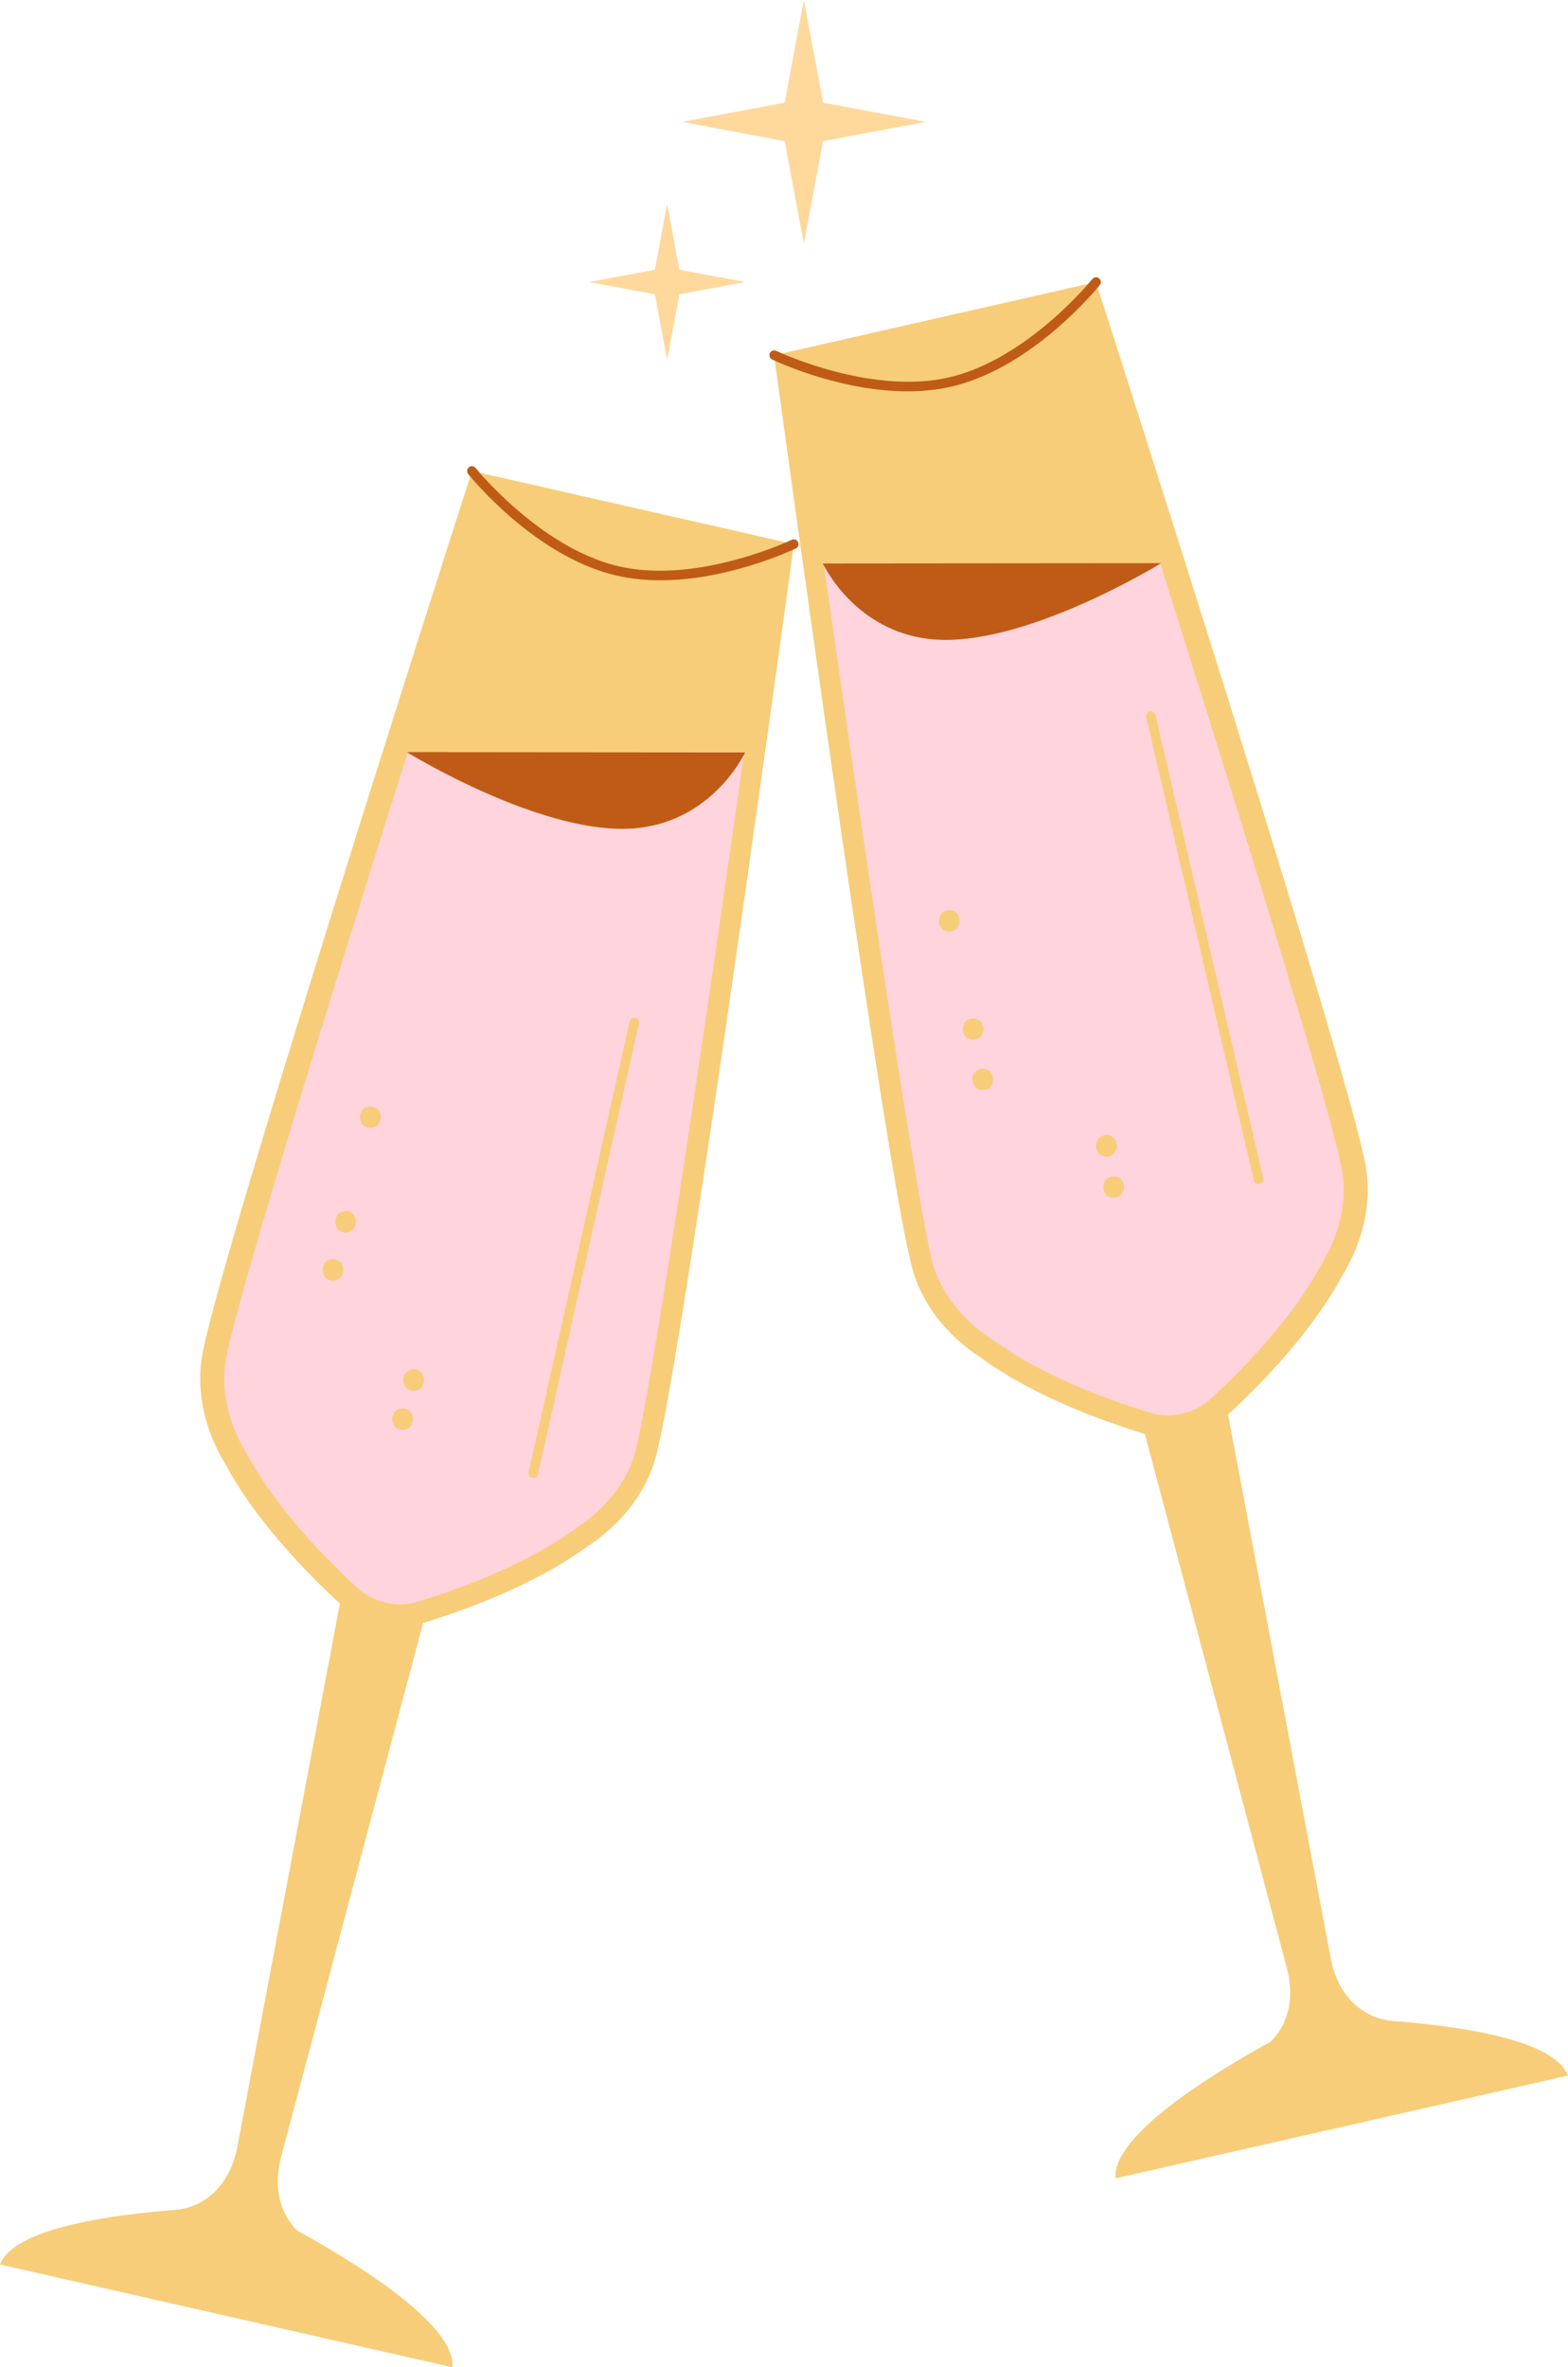 <?xml version="1.0" encoding="UTF-8" standalone="no"?><svg xmlns="http://www.w3.org/2000/svg" xmlns:xlink="http://www.w3.org/1999/xlink" fill="#000000" height="498.1" preserveAspectRatio="xMidYMid meet" version="1" viewBox="0.0 0.0 330.1 498.1" width="330.1" zoomAndPan="magnify"><g fill="#f7cd79" id="change1_1"><path d="M293.061,425.223c-5.071-0.45-11.318-4.084-13.02-13.678l-21.508-113.884 c7.109-6.555,17.689-17.437,24.035-29.22c3.393-5.595,5.305-11.673,5.366-17.766c0.022-1.063-0.017-2.12-0.131-3.168 c-0.064-0.66-0.146-1.319-0.256-1.976C284.4,226.648,235.803,75.166,231.09,60.496c0,0,0.001-0.001,0.001-0.001 c0.233-0.278,0.385-0.464,0.433-0.525c0.346-0.431,0.276-1.061-0.155-1.406c-0.431-0.346-1.061-0.274-1.405,0.155 c-0.019,0.024-0.317,0.389-0.845,0.994c0,0-0.001,0.001-0.001,0.001l-31.814,7.227h-0.001l-0.925,0.21h-0.001l-31.762,7.215 c-0.001,0-0.001-0.001-0.002-0.001c-0.739-0.317-1.165-0.518-1.193-0.532c-0.499-0.24-1.096-0.029-1.334,0.468 c-0.24,0.498-0.03,1.095,0.467,1.334c0.067,0.032,0.26,0.124,0.562,0.261c0.001,0,0.003,0.001,0.004,0.002c0,0-0.005,0-0.005,0 c2.058,15.058,23.699,172.901,29.023,191.305c0.185,0.64,0.395,1.269,0.622,1.891c0.351,0.996,0.773,1.968,1.253,2.919 c2.687,5.466,7.035,10.121,12.511,13.7c10.888,7.94,25.255,13.202,34.491,16.029l29.775,111.904 c2.075,7.465-0.073,12.764-3.241,15.931c-12.585,6.925-33.469,19.823-32.704,28.785l95.244-21.634 C327.247,429.215,307.475,426.329,293.061,425.223z" fill="inherit"/><path d="M168,114.062c-0.236-0.498-0.834-0.708-1.332-0.468c-0.028,0.013-0.454,0.214-1.192,0.531l-31.765-7.215 h-0.001l-0.925-0.21h-0.001l-31.802-7.224c-0.308-0.36-0.847-0.985-0.858-0.998c-0.347-0.431-0.976-0.5-1.406-0.155 c-0.431,0.346-0.5,0.975-0.155,1.406c0.049,0.061,0.2,0.247,0.433,0.524c0.002,0.002,0.004,0.004,0.005,0.006l0,0.001 c-0.001-0.002-0.004-0.004-0.005-0.006c-0.102,0.317-0.232,0.721-0.374,1.163l-0.001,0.004l0,0 c-6.431,20.03-53.003,165.395-56.082,183.868c-0.109,0.657-0.192,1.316-0.256,1.976c-0.114,1.048-0.153,2.105-0.131,3.168 c0.061,6.093,1.972,12.171,5.366,17.766c6.346,11.784,16.927,22.666,24.035,29.22L50.045,451.303 c-1.702,9.594-7.949,13.228-13.02,13.678C22.613,466.089,2.841,468.975,0,476.488l95.244,21.634 c0.765-8.961-20.119-21.859-32.704-28.785c-3.168-3.166-5.316-8.466-3.241-15.931l29.774-111.905 c9.237-2.827,23.603-8.089,34.491-16.029c5.475-3.579,9.824-8.233,12.511-13.7c0.481-0.951,0.903-1.923,1.253-2.919 c0.227-0.622,0.437-1.251,0.622-1.891c5.105-17.647,25.21-163.478,28.669-188.72l0,0l0.003-0.021 c0.147-1.072,0.267-1.948,0.351-2.563c-0.001,0-0.002,0.001-0.002,0.001l0-0.001c0.302-0.137,0.495-0.229,0.562-0.261 C168.031,115.157,168.24,114.559,168,114.062z" fill="inherit"/></g><g id="change2_1"><path d="M131.86,174.388c-18.44,0.48-43.91-14.733-46.047-16.029C62.634,231.707,49.058,277.025,47.539,286.14 c-0.086,0.52-0.156,1.062-0.22,1.709c-0.087,0.806-0.122,1.667-0.104,2.607c0.052,5.08,1.669,10.388,4.677,15.349l0.063,0.104 l0.057,0.107c5.927,11.004,15.818,21.289,23.122,28.026c1.62,1.539,3.807,2.679,6.157,3.214c0.001,0,0,0,0.001,0 c2.275,0.517,4.624,0.443,6.697-0.231c9.486-2.903,22.924-7.918,33.08-15.324l0.098-0.072l0.102-0.066 c4.854-3.173,8.605-7.26,10.868-11.862c0.404-0.8,0.744-1.592,1.03-2.406c0.204-0.56,0.375-1.079,0.521-1.583 c2.561-8.854,12.157-70.927,22.914-146.883C155.195,161.493,147.754,173.975,131.86,174.388z M70.087,269.455 c-2.9,0-2.896-4.5,0-4.5C72.987,264.955,72.982,269.455,70.087,269.455z M72.766,259.336c-2.9,0-2.896-4.5,0-4.5 C75.666,254.836,75.661,259.336,72.766,259.336z M77.974,237.321c-2.9,0-2.896-4.5,0-4.5 C80.874,232.821,80.869,237.321,77.974,237.321z M84.761,300.865c-2.9,0-2.896-4.5,0-4.5 C87.661,296.365,87.657,300.865,84.761,300.865z M87.084,292.647c-2.9,0-2.896-4.5,0-4.5 C89.985,288.147,89.98,292.647,87.084,292.647z M134.493,215.401l-21.241,94.817c-0.104,0.465-0.517,0.781-0.975,0.781 c-0.072,0-0.146-0.008-0.22-0.024c-0.539-0.12-0.878-0.655-0.757-1.194l21.241-94.817c0.12-0.539,0.654-0.876,1.194-0.757 C134.275,214.328,134.614,214.862,134.493,215.401z M156.682,158.281c-0.002,0.014-0.004,0.027-0.006,0.041l-35.473-0.03 L156.682,158.281z M278.074,266.256l0.057-0.107l0.063-0.104c3.009-4.961,4.626-10.269,4.677-15.349 c0.019-0.941-0.016-1.801-0.104-2.607c-0.063-0.648-0.133-1.189-0.22-1.709c-1.519-9.114-15.094-54.432-38.274-127.781 c-2.136,1.297-27.607,16.509-46.047,16.029c-15.894-0.414-23.335-12.895-24.745-15.56c10.756,75.955,20.352,138.028,22.914,146.883 c0.146,0.504,0.317,1.022,0.521,1.583c0.287,0.814,0.627,1.606,1.03,2.406c2.264,4.602,6.014,8.689,10.868,11.862l0.102,0.066 l0.098,0.072c10.156,7.406,23.594,12.421,33.08,15.324c2.073,0.675,4.422,0.748,6.697,0.231c0.001,0,0,0,0.001,0 c2.35-0.535,4.537-1.675,6.157-3.214C262.256,287.545,272.148,277.26,278.074,266.256z M199.839,196.028c-2.9,0-2.896-4.5,0-4.5 C202.74,191.528,202.735,196.028,199.839,196.028z M204.847,214.284c2.9,0,2.896,4.5,0,4.5 C201.946,218.784,201.951,214.284,204.847,214.284z M206.885,229.371c-2.9,0-2.896-4.5,0-4.5 C209.786,224.871,209.781,229.371,206.885,229.371z M232.931,238.868c2.9,0,2.896,4.5,0,4.5 C230.03,243.368,230.035,238.868,232.931,238.868z M234.45,252.031c-2.9,0-2.896-4.5,0-4.5 C237.35,247.531,237.346,252.031,234.45,252.031z M241.307,150.893c-0.125-0.538,0.209-1.076,0.747-1.201 c0.536-0.125,1.075,0.209,1.2,0.748l22.666,97.481c0.125,0.538-0.209,1.076-0.747,1.201c-0.076,0.018-0.152,0.026-0.228,0.026 c-0.454,0-0.865-0.312-0.973-0.773L241.307,150.893z M208.911,118.532l-35.5,0.03c-0.002-0.014-0.004-0.027-0.006-0.041 L208.911,118.532z" fill="#ffd4dc"/></g><g id="change3_1"><path d="M121.203,158.291l35.473,0.03h0.185c0,0-0.088,0.187-0.256,0.506c-1.41,2.665-8.851,15.147-24.745,15.56 c-18.44,0.48-43.91-14.733-46.047-16.029c-0.095-0.058-0.161-0.098-0.161-0.098L121.203,158.291z M166.668,113.594 c-0.028,0.013-0.454,0.214-1.192,0.531c-4.479,1.926-20.87,8.292-35.069,5.069c-14.185-3.222-26.226-16.047-29.437-19.721 c-0.529-0.605-0.827-0.971-0.846-0.995c-0.347-0.431-0.976-0.5-1.406-0.155c-0.431,0.346-0.5,0.975-0.155,1.406 c0.049,0.061,0.2,0.247,0.433,0.524c2.497,2.971,15.225,17.315,30.967,20.891c2.989,0.679,6.047,0.961,9.066,0.961 c12.956,0,25.17-5.189,27.942-6.448c0.302-0.137,0.495-0.229,0.562-0.261c0.498-0.239,0.707-0.837,0.467-1.334 C167.764,113.564,167.166,113.354,166.668,113.594z M198.229,134.629c18.44,0.48,43.91-14.733,46.047-16.029 c0.095-0.058,0.161-0.098,0.161-0.098l-35.525,0.03l-35.5,0.03h-0.185c0,0,0.088,0.187,0.256,0.506 C174.893,121.733,182.334,134.215,198.229,134.629z M200.124,81.385c15.741-3.576,28.469-17.918,30.967-20.89 c0.233-0.278,0.385-0.464,0.433-0.525c0.346-0.431,0.276-1.061-0.155-1.406c-0.431-0.346-1.061-0.274-1.405,0.155 c-0.019,0.024-0.317,0.389-0.845,0.994c-3.208,3.672-15.239,16.496-29.438,19.721c-14.181,3.221-30.584-3.143-35.068-5.069 c-0.739-0.317-1.165-0.518-1.193-0.532c-0.499-0.24-1.096-0.029-1.334,0.468c-0.24,0.498-0.03,1.095,0.467,1.334 c0.067,0.032,0.26,0.124,0.562,0.261c2.772,1.259,14.986,6.448,27.944,6.448C194.077,82.346,197.136,82.064,200.124,81.385z" fill="#bf5b17"/></g><g id="change4_1"><path d="M137.861,61.931l-13.827-2.587l13.827-2.587l2.587-13.827l2.587,13.827l13.827,2.587l-13.827,2.587 l-2.587,13.827L137.861,61.931z M169.23,51.303l4.043-21.609l21.609-4.043l-21.609-4.043L169.23,0l-4.043,21.609l-21.609,4.043 l21.609,4.043L169.23,51.303z" fill="#ffd89c"/></g></svg>